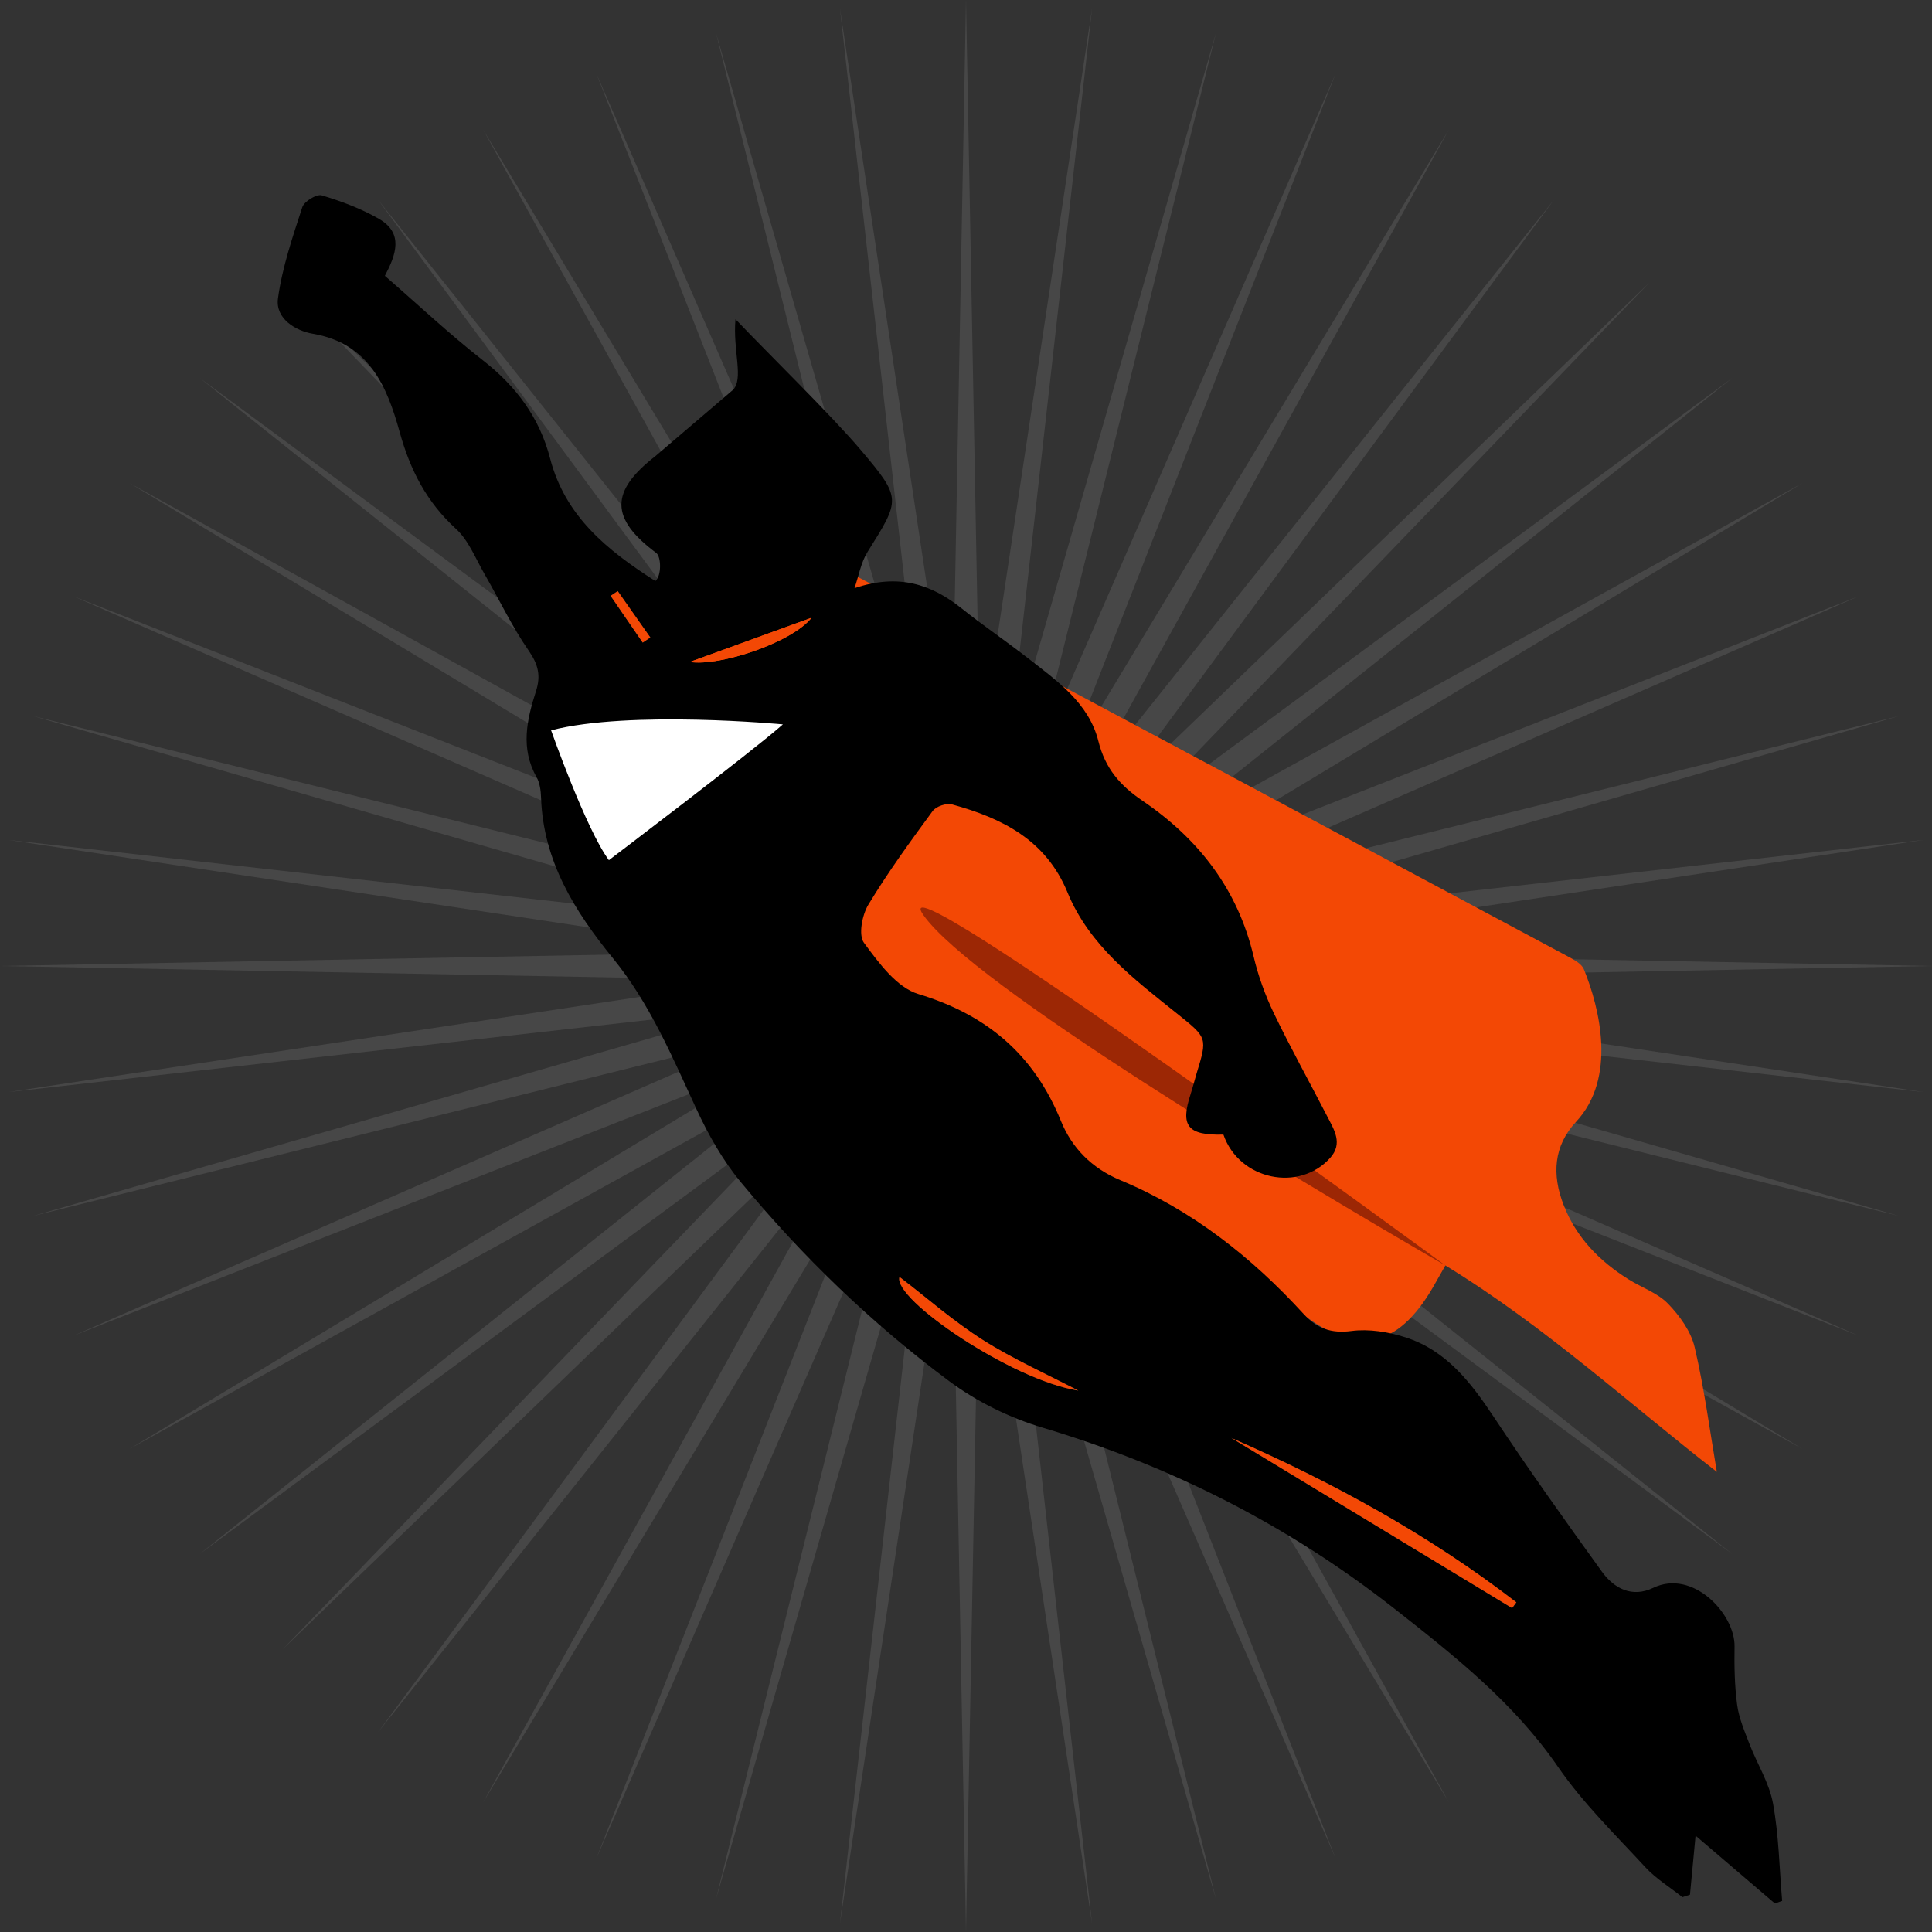 <?xml version="1.0" encoding="UTF-8"?>
<svg xmlns="http://www.w3.org/2000/svg" id="a" viewBox="0 0 1009 1009">
  <rect x="0" y="0" width="1009" height="1009" fill="#333333" stroke="none"/>
  <defs>
    <style>.b{opacity:.1;}.c{fill:#f34805;}.c,.d,.e,.f{stroke-width:0px;}.c,.f{fill-rule:evenodd;}.d{fill:#9c2705;}.e{fill:#fff;}</style>
  </defs>
  <g class="b">
    <polygon class="e" points="504.5 1009 513.47 529.22 495.53 529.22 504.5 1009"></polygon>
    <polygon class="e" points="504.5 0 495.53 479.78 513.47 479.78 504.5 0"></polygon>
    <polygon class="e" points="570.35 1004.68 516.62 527.84 498.83 530.18 570.35 1004.68"></polygon>
    <polygon class="e" points="438.65 4.32 492.38 481.16 510.17 478.82 438.65 4.32"></polygon>
    <polygon class="e" points="635.07 991.81 519.57 526.06 502.23 530.7 635.07 991.81"></polygon>
    <polygon class="e" points="373.93 17.19 489.43 482.94 506.77 478.3 373.93 17.19"></polygon>
    <polygon class="e" points="697.56 970.6 522.25 523.9 505.67 530.77 697.56 970.6"></polygon>
    <polygon class="e" points="311.44 38.4 486.75 485.1 503.33 478.23 311.44 38.4"></polygon>
    <polygon class="e" points="756.75 941.41 524.63 521.42 509.09 530.4 756.75 941.41"></polygon>
    <polygon class="e" points="252.25 67.59 484.37 487.58 499.91 478.6 252.25 67.59"></polygon>
    <polygon class="e" points="811.62 904.75 526.67 518.65 512.43 529.58 811.62 904.75"></polygon>
    <polygon class="e" points="197.38 104.25 482.33 490.35 496.57 479.42 197.38 104.25"></polygon>
    <polygon class="e" points="861.24 861.24 528.33 515.63 515.63 528.33 861.24 861.24"></polygon>
    <polygon class="e" points="147.76 147.76 480.67 493.37 493.37 480.67 147.76 147.76"></polygon>
    <polygon class="e" points="904.75 811.62 529.58 512.43 518.65 526.67 904.75 811.62"></polygon>
    <polygon class="e" points="104.25 197.38 479.42 496.57 490.35 482.33 104.25 197.38"></polygon>
    <polygon class="e" points="941.41 756.75 530.4 509.09 521.42 524.63 941.41 756.75"></polygon>
    <polygon class="e" points="67.59 252.25 478.6 499.91 487.58 484.37 67.59 252.25"></polygon>
    <polygon class="e" points="970.6 697.56 530.77 505.67 523.9 522.25 970.6 697.56"></polygon>
    <polygon class="e" points="38.4 311.44 478.23 503.33 485.1 486.75 38.4 311.44"></polygon>
    <polygon class="e" points="991.81 635.07 530.7 502.23 526.06 519.57 991.81 635.07"></polygon>
    <polygon class="e" points="17.19 373.93 478.3 506.77 482.94 489.43 17.19 373.93"></polygon>
    <polygon class="e" points="1004.68 570.35 530.18 498.83 527.84 516.62 1004.68 570.35"></polygon>
    <polygon class="e" points="4.32 438.65 478.82 510.17 481.16 492.38 4.32 438.65"></polygon>
    <polygon class="e" points="1009 504.5 529.22 495.53 529.22 513.47 1009 504.5"></polygon>
    <polygon class="e" points="0 504.5 479.78 513.47 479.78 495.53 0 504.5"></polygon>
    <polygon class="e" points="1004.68 438.65 527.84 492.38 530.18 510.17 1004.68 438.65"></polygon>
    <polygon class="e" points="4.32 570.35 481.16 516.62 478.82 498.83 4.32 570.35"></polygon>
    <polygon class="e" points="991.81 373.93 526.06 489.43 530.7 506.77 991.81 373.93"></polygon>
    <polygon class="e" points="17.19 635.07 482.94 519.57 478.3 502.23 17.19 635.07"></polygon>
    <polygon class="e" points="970.6 311.44 523.9 486.75 530.77 503.33 970.6 311.44"></polygon>
    <polygon class="e" points="38.4 697.56 485.1 522.25 478.23 505.67 38.4 697.56"></polygon>
    <polygon class="e" points="941.41 252.25 521.42 484.37 530.4 499.91 941.41 252.25"></polygon>
    <polygon class="e" points="67.59 756.75 487.58 524.63 478.6 509.09 67.59 756.75"></polygon>
    <polygon class="e" points="904.75 197.38 518.65 482.33 529.58 496.57 904.75 197.38"></polygon>
    <polygon class="e" points="104.25 811.62 490.35 526.67 479.42 512.43 104.25 811.62"></polygon>
    <polygon class="e" points="861.24 147.76 515.63 480.67 528.33 493.37 861.24 147.76"></polygon>
    <polygon class="e" points="147.76 861.24 493.37 528.33 480.67 515.63 147.76 861.24"></polygon>
    <polygon class="e" points="811.62 104.25 512.43 479.42 526.67 490.35 811.62 104.25"></polygon>
    <polygon class="e" points="197.38 904.75 496.57 529.58 482.33 518.65 197.38 904.75"></polygon>
    <polygon class="e" points="756.75 67.59 509.09 478.6 524.63 487.58 756.75 67.59"></polygon>
    <polygon class="e" points="252.25 941.41 499.91 530.4 484.37 521.42 252.25 941.41"></polygon>
    <polygon class="e" points="697.56 38.4 505.67 478.23 522.25 485.1 697.56 38.4"></polygon>
    <polygon class="e" points="311.44 970.6 503.33 530.77 486.75 523.9 311.44 970.6"></polygon>
    <polygon class="e" points="635.07 17.19 502.23 478.3 519.57 482.94 635.07 17.19"></polygon>
    <polygon class="e" points="373.93 991.81 506.77 530.7 489.43 526.06 373.93 991.81"></polygon>
    <polygon class="e" points="570.35 4.32 498.83 478.82 516.62 481.16 570.35 4.32"></polygon>
    <polygon class="e" points="438.65 1004.68 510.17 530.18 492.38 527.84 438.65 1004.68"></polygon>
  </g>
  <path class="c" d="M339.62,388.51c74.58,67.6,122.91,151.27,198.27,217.99,37.47,33.19,102.43,49.03,142.1,79.59,30.22,23.28,51.53,17.13,70.2-16.99,1.15-2.1,2.36-4.15,4.67-8.21,52.11,31.82,96.54,72.76,141.77,107.8-3.58-20.99-6.48-43.29-11.58-65.09-1.95-8.3-7.86-16.49-13.97-22.78-5.46-5.62-13.8-8.41-20.68-12.74-15.18-9.55-27.25-21.85-33.85-38.91-6.07-15.7-5.2-30.68,6.55-43.29,21.37-22.94,12.34-59.46,4.09-79.68-1.18-2.88-5.16-4.99-8.28-6.65-125.14-67-250.32-133.93-375.56-200.74-4.85-2.58-10.38-3.88-15.6-5.77h-19.58c-1.48.63-2.9,1.64-4.43,1.84-28.93,3.7-46.8,20.79-56.53,47.25-3.19,8.69-5.09,17.85-7.58,26.79v19.58Z"></path>
  <path class="d" d="M754.85,660.89s-298.2-219.13-272.51-182.86c25.7,36.27,188.92,134.51,272.51,182.86Z"></path>
  <path class="f" d="M621.82,571.32c1.15-3.48,2-7.04,3.06-10.54,5.79-18.9,5.67-18.74-9.98-31.29-22.55-18.06-45.95-35.6-57.42-63.49-11.22-27.31-34.13-38.74-60.29-45.89-2.93-.8-8.32,1.03-10.1,3.45-11.7,15.94-23.37,31.98-33.58,48.89-3.27,5.41-5.29,15.9-2.3,19.94,7.71,10.43,17.1,23.34,28.39,26.74,35.84,10.83,60.38,31.67,74.44,66.22,5.78,14.24,16.21,24.81,31.12,31.02,37.41,15.62,68.51,40.15,95.7,69.9,6.78,7.41,14.24,10.26,24.92,8.85,9.16-1.2,19.33.46,28.27,3.33,21.27,6.83,34.11,23.52,46.05,41.52,18.17,27.4,37.28,54.21,56.53,80.87,6.38,8.82,15.81,13.7,26.74,8.43,20.7-9.97,42.78,13.58,42.51,30.59-.16,10.15,0,20.42,1.35,30.45.94,7,3.87,13.82,6.44,20.5,4,10.39,10.31,20.26,12.28,30.97,3.07,16.73,3.34,33.97,4.79,50.99-1.28.44-2.55.88-3.82,1.31-13.32-11.38-26.64-22.77-41.4-35.38-1.12,11.79-2.02,21.32-2.92,30.82-1.31.44-2.62.87-3.93,1.3-6.52-5.18-13.83-9.64-19.41-15.68-15.72-17.03-32.54-33.44-45.59-52.39-23.07-33.45-53.67-57.66-85.23-82.46-55.62-43.71-116.64-74.61-184.06-94.73-17.16-5.12-34.3-13.56-48.65-24.24-40.49-30.13-76.77-65.18-108.96-104.09-9.4-11.37-16.9-24.74-23.13-38.19-12.63-27.28-24.26-54.95-43.49-78.54-20.06-24.61-36.48-50.88-37.59-84.03-.12-3.6-.64-7.62-2.36-10.65-8.49-15-5.05-30.01-.28-44.85,2.62-8.13,1.16-13.99-3.81-21.17-8.76-12.63-15.39-26.72-23.11-40.08-4.65-8.05-8.24-17.46-14.83-23.49-15.33-14.02-23.91-30.61-29.43-50.55-6.54-23.58-15.84-46.36-45.36-51.37-8.9-1.51-19.67-7.83-18.21-18.47,2.21-16.19,7.63-32.03,12.72-47.67.98-2.99,7.46-6.94,10.13-6.15,10.28,3.07,20.59,6.93,29.86,12.26,13.11,7.53,8.88,18.86,3.12,29.77,17.38,15.09,33.66,30.44,51.22,44.14,17.38,13.56,29.55,29.94,35.08,51.24,7.84,30.23,29.93,48.03,54.98,64.02,3.32-2.87,3.03-12.74.44-14.68-24.21-18.06-24.09-32.16-.48-50.52l40.33-34.43c6.14-5.63.03-20.7,1.54-37.11,16.69,17.54,50.13,50.19,65.51,68.38,21.45,25.37,20.61,25.74,3.47,53.13-3.48,5.57-4.61,12.6-6.83,18.96,22.86-7.76,40.01-2.21,56.1,10.66,11.07,8.85,22.84,16.82,34.03,25.53,15.42,12.01,32.26,23.71,37.25,43.7,3.58,14.33,11.41,23.23,22.99,31.09,29.26,19.87,49.78,46.2,58.08,81.36,2.4,10.17,6.05,20.25,10.58,29.67,8.8,18.28,18.7,36.03,27.99,54.08,3.52,6.83,8.1,13.92,1.49,21.35-16.14,18.15-47.58,11.75-55.84-12.08-18.76.48-22.61-4.5-17.1-21.2ZM643.06,750.97l146.64,88.86c.74-1,1.48-2.01,2.21-3.01-45.66-35.24-95.95-62.72-148.85-85.84ZM563.14,726.25c-16.69-8.73-34.03-16.42-49.88-26.48-15.24-9.66-28.95-21.75-43.48-32.9-3.79,11.35,58.32,53.83,93.36,59.37ZM360.22,345.72c15.84,2.41,53.44-10.21,63.61-23.1-23,8.35-42.81,15.55-63.61,23.1ZM322.61,308.7c-1.24.82-2.48,1.64-3.72,2.46,5.59,8.14,11.18,16.28,16.77,24.42,1.31-.89,2.63-1.78,3.95-2.67-5.67-8.07-11.34-16.13-17-24.2Z"></path>
  <path class="c" d="M791.91,836.81c-45.66-35.24-95.95-62.72-148.85-85.84l146.64,88.86c.74-1,1.48-2.01,2.21-3.01Z"></path>
  <path class="c" d="M469.77,666.88c-3.79,11.35,58.32,53.83,93.36,59.37-16.69-8.73-34.03-16.42-49.88-26.48-15.24-9.66-28.95-21.75-43.48-32.9Z"></path>
  <path class="c" d="M423.83,322.62c-23,8.35-42.81,15.55-63.61,23.1,15.84,2.41,53.44-10.21,63.61-23.1Z"></path>
  <path class="c" d="M339.62,332.91c-5.67-8.07-11.34-16.13-17-24.2-1.24.82-2.48,1.64-3.72,2.46,5.59,8.14,11.18,16.28,16.77,24.42,1.31-.89,2.63-1.78,3.95-2.67Z"></path>
  <path class="e" d="M408.87,378.31s-79.95-7.55-121.06,3.11c0,0,18.24,51.7,30.19,67.81,0,0,75.4-57.18,90.87-70.92Z"></path>
</svg>
